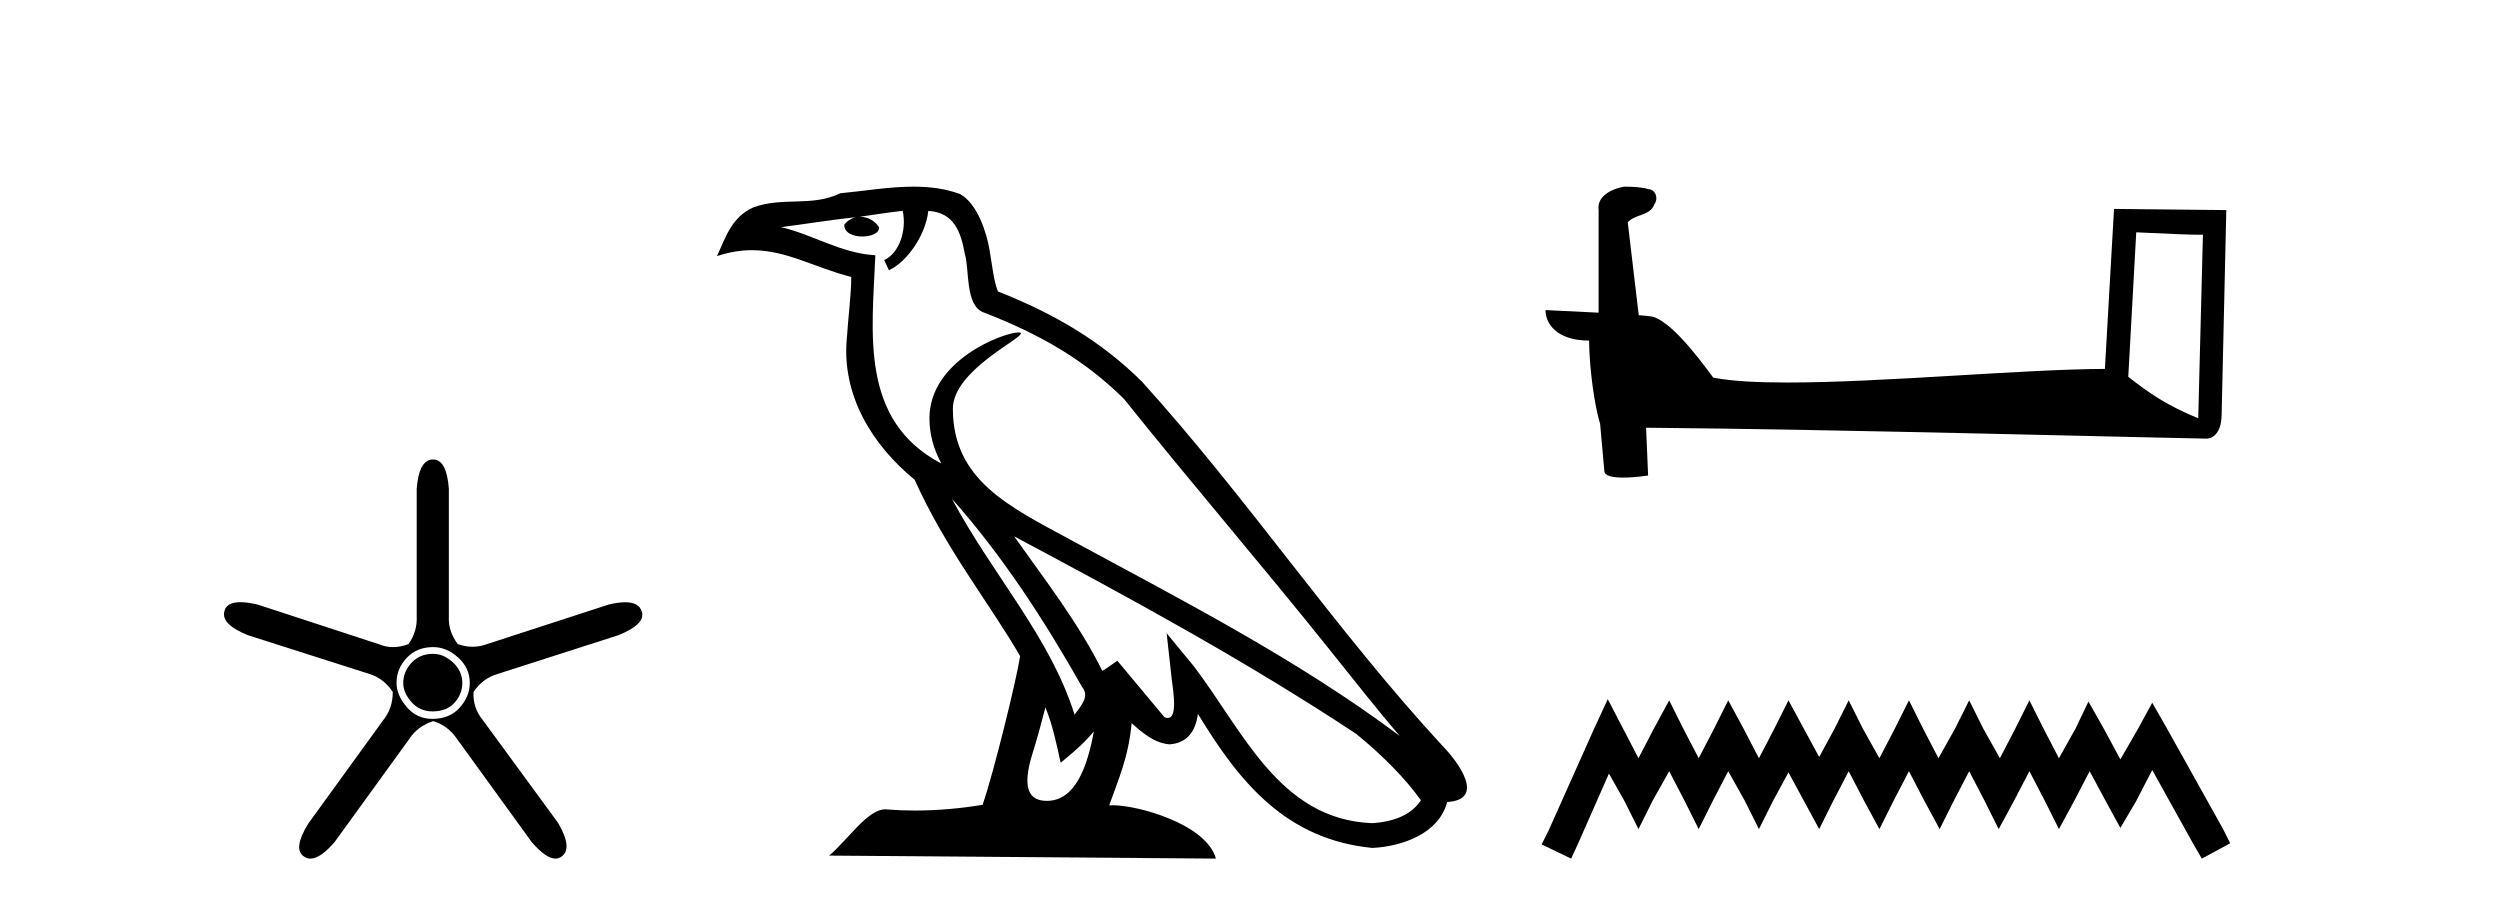 <?xml version='1.0' encoding='UTF-8' standalone='yes'?><svg xmlns='http://www.w3.org/2000/svg' xmlns:xlink='http://www.w3.org/1999/xlink' width='113.0' height='41.0' ><path d='M 19.579 29.554 Q 18.97 29.554 18.599 29.959 Q 18.227 30.364 18.227 30.871 Q 18.227 31.31 18.599 31.733 Q 18.97 32.155 19.545 32.155 Q 20.187 32.155 20.541 31.767 Q 20.896 31.378 20.896 30.871 Q 20.896 30.331 20.474 29.942 Q 20.052 29.554 19.579 29.554 ZM 19.579 29.249 Q 20.187 29.249 20.71 29.722 Q 21.234 30.195 21.234 30.871 Q 21.234 31.479 20.778 31.986 Q 20.322 32.493 19.545 32.493 Q 18.835 32.493 18.379 31.952 Q 17.923 31.412 17.923 30.871 Q 17.923 30.229 18.379 29.739 Q 18.835 29.249 19.579 29.249 ZM 19.579 20.769 Q 18.937 20.769 18.835 22.087 L 18.835 27.864 Q 18.869 28.54 18.464 29.114 Q 18.109 29.249 17.771 29.249 Q 17.433 29.249 17.112 29.114 L 11.639 27.324 Q 11.183 27.218 10.864 27.218 Q 10.263 27.218 10.152 27.594 Q 9.949 28.202 11.2 28.709 L 16.707 30.466 Q 17.349 30.668 17.754 31.277 Q 17.754 32.02 17.315 32.56 L 13.936 37.223 Q 13.227 38.372 13.734 38.71 Q 13.869 38.809 14.032 38.809 Q 14.476 38.809 15.119 38.068 L 18.497 33.405 Q 18.869 32.831 19.579 32.594 Q 20.254 32.797 20.66 33.405 L 24.038 38.068 Q 24.681 38.809 25.107 38.809 Q 25.263 38.809 25.39 38.71 Q 25.897 38.338 25.221 37.189 L 21.808 32.527 Q 21.369 31.986 21.403 31.277 Q 21.808 30.668 22.484 30.466 L 27.958 28.709 Q 29.208 28.202 29.005 27.628 Q 28.87 27.222 28.254 27.222 Q 27.946 27.222 27.518 27.324 L 22.011 29.114 Q 21.69 29.233 21.361 29.233 Q 21.031 29.233 20.693 29.114 Q 20.254 28.54 20.288 27.864 L 20.288 22.087 Q 20.187 20.769 19.579 20.769 Z' style='fill:#000000;stroke:none' /><path d='M 43.023 22.54 L 43.023 22.54 C 45.317 25.118 47.217 28.06 48.91 31.048 C 49.265 31.486 48.865 31.888 48.571 32.305 C 47.456 28.763 44.889 26.03 43.023 22.54 ZM 40.802 9.529 C 40.994 10.422 40.641 11.451 39.965 11.755 L 40.181 12.217 C 41.026 11.815 41.839 10.612 41.96 9.532 C 43.114 9.601 43.43 10.47 43.611 11.479 C 43.827 12.168 43.608 13.841 44.481 14.13 C 47.061 15.129 49.034 16.285 50.804 18.031 C 53.859 21.852 57.052 25.552 60.106 29.376 C 61.293 30.865 62.379 32.228 63.26 33.257 C 58.621 29.789 53.437 27.136 48.352 24.38 C 45.649 22.911 43.07 21.71 43.07 18.477 C 43.07 16.738 46.274 15.281 46.142 15.055 C 46.131 15.035 46.094 15.026 46.035 15.026 C 45.377 15.026 42.011 16.274 42.011 18.907 C 42.011 19.637 42.206 20.313 42.545 20.944 C 42.54 20.944 42.535 20.943 42.53 20.943 C 38.837 18.986 39.423 15.028 39.566 11.538 C 38.032 11.453 36.768 10.616 35.31 10.267 C 36.441 10.121 37.567 9.933 38.701 9.816 L 38.701 9.816 C 38.488 9.858 38.294 9.982 38.164 10.154 C 38.146 10.526 38.566 10.69 38.976 10.69 C 39.377 10.69 39.767 10.534 39.729 10.264 C 39.548 9.982 39.218 9.799 38.881 9.799 C 38.871 9.799 38.861 9.799 38.851 9.799 C 39.415 9.719 40.166 9.599 40.802 9.529 ZM 47.253 31.976 C 47.583 32.78 47.755 33.632 47.942 34.476 C 48.48 34.04 49.002 33.593 49.443 33.06 L 49.443 33.06 C 49.155 34.623 48.619 36.199 47.317 36.199 C 46.53 36.199 46.165 35.667 46.67 34.054 C 46.908 33.293 47.098 32.566 47.253 31.976 ZM 45.839 24.242 L 45.839 24.242 C 51.104 27.047 56.319 29.879 61.299 33.171 C 62.472 34.122 63.517 35.181 64.225 36.172 C 63.755 36.901 62.862 37.152 62.036 37.207 C 57.82 37.06 56.17 32.996 53.944 30.093 L 52.732 28.622 L 52.941 30.507 C 52.956 30.846 53.303 32.452 52.785 32.452 C 52.741 32.452 52.691 32.44 52.633 32.415 L 50.503 29.865 C 50.275 30.015 50.061 30.186 49.826 30.325 C 48.769 28.187 47.222 26.196 45.839 24.242 ZM 41.294 8.437 C 40.187 8.437 39.053 8.636 37.978 8.736 C 36.696 9.361 35.398 8.884 34.053 9.373 C 33.082 9.809 32.81 10.693 32.408 11.576 C 32.98 11.386 33.501 11.308 33.992 11.308 C 35.559 11.308 36.82 12.097 38.476 12.518 C 38.473 13.349 38.343 14.292 38.281 15.242 C 38.024 17.816 39.381 20.076 41.342 21.685 C 42.747 24.814 44.691 27.214 46.11 29.655 C 45.941 30.752 44.921 34.89 44.417 36.376 C 43.432 36.542 42.38 36.636 41.345 36.636 C 40.928 36.636 40.513 36.62 40.107 36.588 C 40.076 36.584 40.044 36.582 40.013 36.582 C 39.214 36.582 38.337 37.945 37.477 38.673 L 54.961 38.809 C 54.516 37.233 51.409 36.397 50.305 36.397 C 50.241 36.397 50.185 36.399 50.135 36.405 C 50.525 35.29 51.011 34.243 51.149 32.686 C 51.637 33.123 52.184 33.595 52.868 33.644 C 53.703 33.582 54.042 33.011 54.147 32.267 C 56.039 35.396 58.155 37.951 62.036 38.327 C 63.377 38.261 65.048 37.675 65.41 36.25 C 67.188 36.149 65.884 34.416 65.224 33.737 C 60.383 28.498 56.388 22.517 51.605 17.238 C 49.763 15.421 47.683 14.192 45.107 13.173 C 44.916 12.702 44.853 12.032 44.728 11.295 C 44.592 10.491 44.163 9.174 43.379 8.765 C 42.71 8.519 42.008 8.437 41.294 8.437 Z' style='fill:#000000;stroke:none' /><path d='M 96.558 10.501 C 98.147 10.578 99.025 10.61 99.401 10.61 C 99.479 10.61 99.535 10.609 99.572 10.606 L 99.572 10.606 L 99.36 18.906 C 97.996 18.35 97.155 17.787 96.198 17.031 L 96.558 10.501 ZM 73.483 8.437 C 73.438 8.437 73.405 8.438 73.39 8.439 C 72.865 8.536 72.166 8.856 72.257 9.501 C 72.257 11.045 72.257 12.589 72.257 14.133 C 71.228 14.079 70.171 14.032 69.857 14.016 L 69.857 14.016 C 69.857 14.598 70.328 15.394 71.826 15.394 C 71.842 16.707 72.072 18.315 72.318 19.136 C 72.32 19.135 72.321 19.134 72.323 19.133 L 72.516 21.284 C 72.516 21.522 72.923 21.587 73.369 21.587 C 73.904 21.587 74.494 21.493 74.494 21.493 L 74.403 19.333 L 74.403 19.333 C 82.837 19.399 98.931 19.826 99.729 19.826 C 100.142 19.826 100.417 19.383 100.417 18.768 L 100.629 9.496 L 95.554 9.443 L 95.141 16.675 C 91.463 16.686 85.109 17.29 80.79 17.29 C 79.417 17.29 78.249 17.229 77.439 17.068 C 77.275 16.871 75.69 14.561 74.682 14.311 C 74.603 14.291 74.366 14.269 74.071 14.246 C 73.906 12.849 73.74 11.451 73.575 10.054 C 73.891 9.665 74.592 9.771 74.778 9.232 C 74.969 8.979 74.839 8.557 74.494 8.548 C 74.275 8.46 73.715 8.437 73.483 8.437 Z' style='fill:#000000;stroke:none' /><path d='M 72.671 31.602 L 72.03 32.99 L 70.002 37.528 L 69.681 38.169 L 71.016 38.809 L 71.336 38.115 L 72.724 34.966 L 73.418 36.193 L 74.059 37.475 L 74.699 36.193 L 75.447 34.859 L 76.141 36.193 L 76.781 37.475 L 77.422 36.193 L 78.116 34.859 L 78.863 36.193 L 79.504 37.475 L 80.145 36.193 L 80.839 34.912 L 81.533 36.193 L 82.227 37.475 L 82.867 36.193 L 83.561 34.859 L 84.255 36.193 L 84.949 37.475 L 85.59 36.193 L 86.284 34.859 L 86.978 36.193 L 87.672 37.475 L 88.313 36.193 L 89.007 34.859 L 89.701 36.193 L 90.341 37.475 L 91.035 36.193 L 91.729 34.859 L 92.423 36.193 L 93.064 37.475 L 93.758 36.193 L 94.452 34.859 L 95.199 36.247 L 95.84 37.421 L 96.534 36.247 L 97.281 34.805 L 99.15 38.169 L 99.523 38.809 L 100.805 38.115 L 100.484 37.475 L 97.922 32.884 L 97.281 31.763 L 96.641 32.937 L 95.84 34.325 L 95.092 32.937 L 94.398 31.709 L 93.811 32.937 L 93.064 34.272 L 92.37 32.937 L 91.729 31.656 L 91.089 32.937 L 90.395 34.272 L 89.647 32.937 L 89.007 31.656 L 88.366 32.937 L 87.619 34.272 L 86.925 32.937 L 86.284 31.656 L 85.643 32.937 L 84.949 34.272 L 84.202 32.937 L 83.561 31.656 L 82.921 32.937 L 82.227 34.218 L 81.533 32.937 L 80.839 31.656 L 80.198 32.937 L 79.504 34.272 L 78.81 32.937 L 78.116 31.656 L 77.475 32.937 L 76.781 34.272 L 76.087 32.937 L 75.447 31.656 L 74.753 32.937 L 74.059 34.272 L 73.365 32.937 L 72.671 31.602 Z' style='fill:#000000;stroke:none' /></svg>